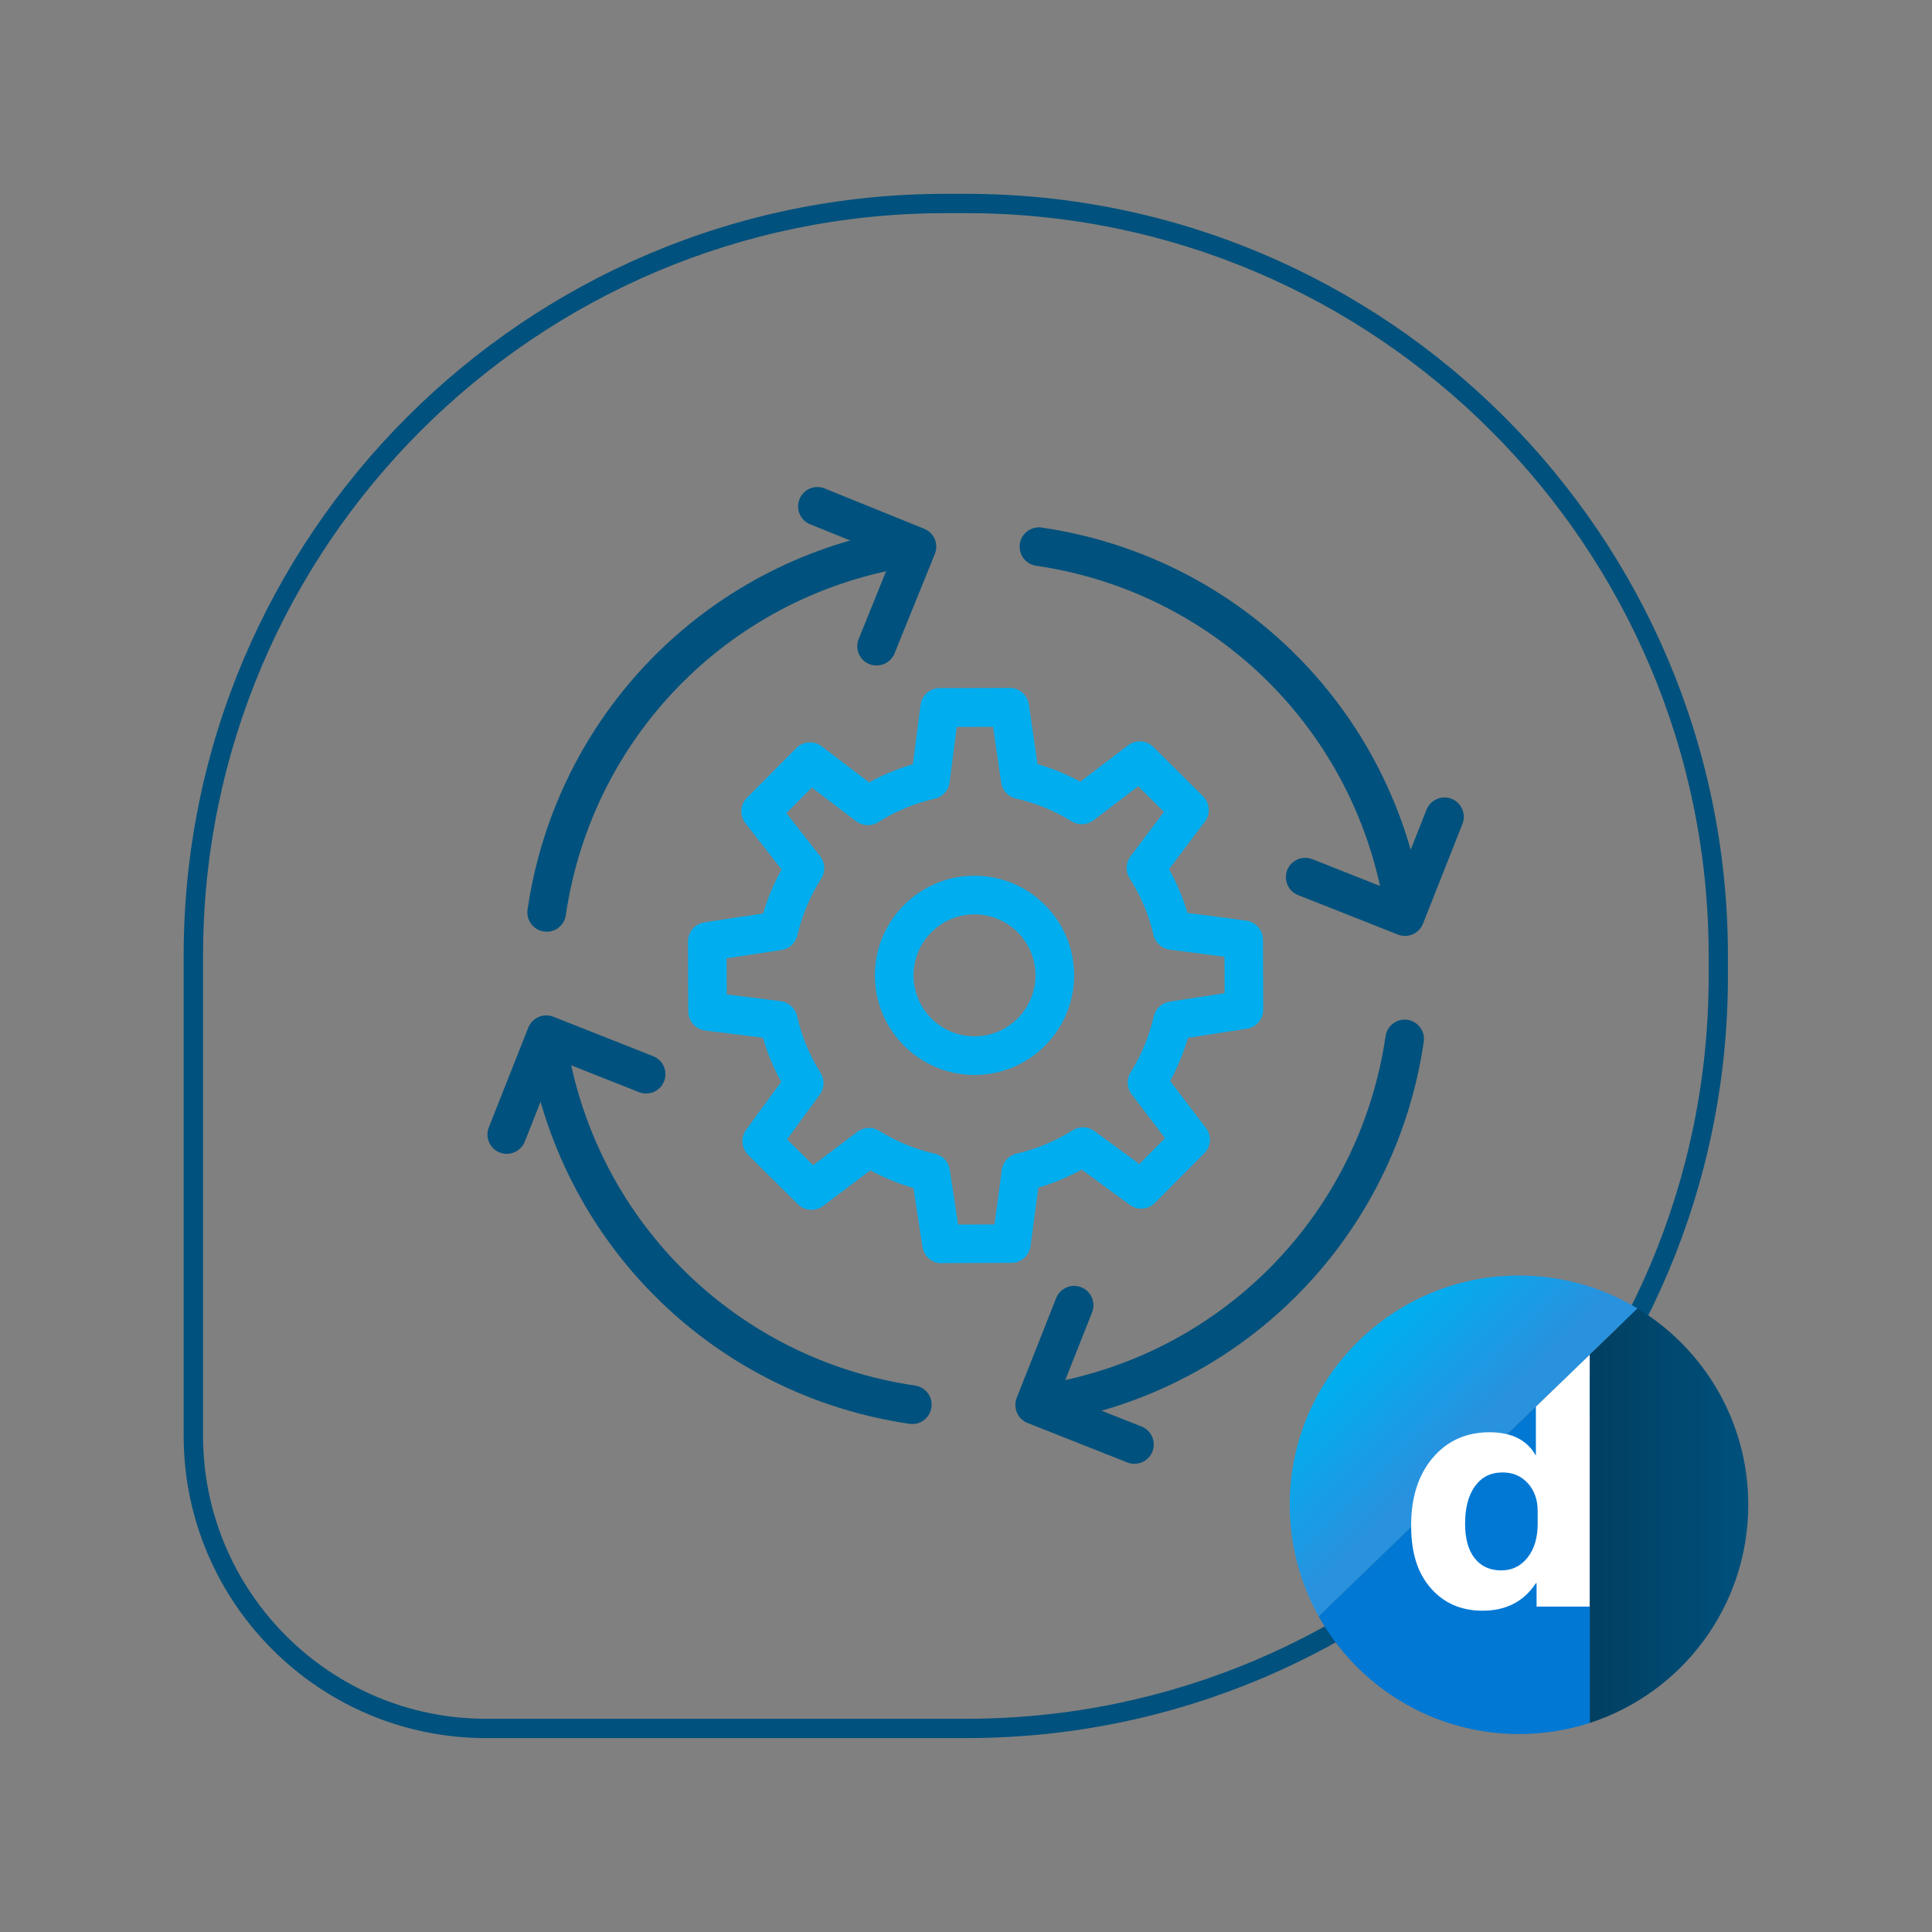 <?xml version="1.0" encoding="UTF-8"?><svg id="Line_Frame_-_Line_Icon_-_Color_-_White_Theme_-_gradient_DM" xmlns="http://www.w3.org/2000/svg" xmlns:xlink="http://www.w3.org/1999/xlink" viewBox="0 0 300 300"><rect x="0" y="0" width="300" height="300" fill="#808080" stroke="none"/><defs><style>.cls-1{fill:none;}.cls-2{fill:#00517d;}.cls-3{fill:#00aeef;}.cls-4{fill:#0078d4;}.cls-5{fill:#fff;}.cls-6{fill:url(#New_Gradient_Swatch_3);}.cls-7{fill:url(#New_Gradient_Swatch_1);}</style><linearGradient id="New_Gradient_Swatch_1" x1="211.93" y1="209.54" x2="228.32" y2="225.87" gradientUnits="userSpaceOnUse"><stop offset="0" stop-color="#00aeef"/><stop offset=".86" stop-color="#2892df"/></linearGradient><linearGradient id="New_Gradient_Swatch_3" x1="246.85" y1="235.35" x2="271.47" y2="235.35" gradientUnits="userSpaceOnUse"><stop offset="0" stop-color="#013f61"/><stop offset="1" stop-color="#00517d"/></linearGradient></defs><g><path class="cls-3" d="M151.32,166.92c-8.53,0-15.47-6.94-15.47-15.47s6.94-15.47,15.47-15.47,15.47,6.94,15.47,15.47-6.94,15.47-15.47,15.47Zm0-24.94c-5.22,0-9.47,4.25-9.47,9.47s4.25,9.47,9.47,9.47,9.47-4.25,9.47-9.47-4.25-9.47-9.47-9.47Z"/><path class="cls-3" d="M146.21,196.16c-1.48,0-2.74-1.08-2.97-2.55l-1.4-9.13c-2.32-.68-4.56-1.6-6.7-2.75l-7.33,5.53c-1.19,.9-2.86,.79-3.92-.27l-7.72-7.66c-1.05-1.04-1.18-2.7-.31-3.9l5.44-7.45c-1.2-2.18-2.15-4.47-2.84-6.85l-8.96-1.11c-1.5-.19-2.62-1.46-2.63-2.97l-.04-10.85c0-1.49,1.08-2.76,2.55-2.98l9.12-1.38c.7-2.38,1.66-4.66,2.86-6.83l-5.61-7.18c-.93-1.19-.83-2.89,.24-3.96l7.66-7.71c1.06-1.07,2.75-1.18,3.94-.27l7.37,5.6c2.16-1.19,4.44-2.13,6.79-2.82l1.19-9.2c.19-1.49,1.46-2.61,2.97-2.62l10.87-.03c1.47-.03,2.76,1.09,2.98,2.57l1.35,9.26c2.3,.67,4.52,1.58,6.64,2.73l7.42-5.65c1.19-.91,2.87-.8,3.93,.26l7.71,7.66c1.06,1.06,1.18,2.74,.28,3.93l-5.56,7.38c1.2,2.16,2.16,4.44,2.87,6.8l9.1,1.19c1.49,.2,2.61,1.46,2.61,2.96l.04,10.86c0,1.48-1.08,2.75-2.54,2.97l-9.14,1.41c-.68,2.33-1.61,4.57-2.77,6.71l5.56,7.29c.91,1.19,.8,2.87-.26,3.93l-7.66,7.71c-1.05,1.05-2.71,1.18-3.91,.3l-7.46-5.48c-2.15,1.18-4.4,2.11-6.74,2.81l-1.21,9.07c-.2,1.49-1.46,2.6-2.96,2.6l-10.85,.04h-.01Zm-11.28-21.02c.55,0,1.1,.15,1.58,.45,2.69,1.67,5.61,2.87,8.66,3.56,1.2,.27,2.12,1.25,2.3,2.47l1.31,8.53,5.65-.02,1.13-8.47c.16-1.24,1.08-2.25,2.3-2.53,3.09-.71,6.02-1.93,8.71-3.62,1.04-.66,2.38-.61,3.37,.12l6.97,5.12,4-4.02-5.19-6.81c-.76-.99-.82-2.35-.16-3.41,1.69-2.69,2.89-5.61,3.59-8.67,.27-1.2,1.25-2.11,2.47-2.3l8.54-1.32-.02-5.65-8.5-1.11c-1.24-.16-2.25-1.08-2.53-2.3-.72-3.12-1.97-6.07-3.7-8.77-.68-1.06-.62-2.42,.13-3.42l5.2-6.9-4-3.98-6.93,5.28c-.99,.75-2.34,.82-3.4,.17-2.69-1.66-5.6-2.86-8.64-3.54-1.21-.27-2.13-1.27-2.31-2.49l-1.26-8.65-5.64,.02-1.11,8.6c-.16,1.25-1.08,2.26-2.31,2.54-3.11,.71-6.07,1.94-8.79,3.65-1.06,.67-2.42,.61-3.41-.15l-6.88-5.23-3.95,3.97,5.25,6.71c.78,1,.85,2.39,.16,3.46-1.73,2.71-2.98,5.67-3.7,8.8-.28,1.2-1.26,2.11-2.48,2.29l-8.51,1.28,.02,5.62,8.36,1.04c1.26,.16,2.28,1.09,2.56,2.32,.69,3.11,1.92,6.07,3.65,8.81,.66,1.04,.61,2.38-.12,3.37l-5.08,6.96,4.04,4.01,6.85-5.17c.53-.4,1.17-.61,1.81-.61Z"/><g><g><g><path class="cls-2" d="M84.89,144.67c-.14,0-.29-.01-.44-.03-1.64-.24-2.77-1.76-2.53-3.4,4.4-30.08,27.47-53.79,57.43-58.99,1.63-.28,3.19,.81,3.47,2.44,.28,1.63-.81,3.19-2.44,3.47-27.39,4.76-48.5,26.44-52.52,53.95-.22,1.49-1.5,2.57-2.96,2.57Z"/><path class="cls-2" d="M136.09,103.34c-.37,0-.74-.07-1.1-.22-1.54-.62-2.28-2.37-1.65-3.91l5.13-12.67-12.67-5.13c-1.54-.62-2.28-2.37-1.65-3.91,.62-1.54,2.37-2.28,3.91-1.65l15.45,6.26c1.54,.62,2.28,2.37,1.65,3.91l-6.26,15.45c-.48,1.17-1.61,1.88-2.81,1.87Z"/></g><g><path class="cls-2" d="M163.14,220.8c-1.43,0-2.7-1.03-2.95-2.49-.28-1.63,.81-3.19,2.44-3.47,27.39-4.76,48.5-26.44,52.52-53.95,.24-1.64,1.76-2.77,3.4-2.53,1.64,.24,2.77,1.76,2.53,3.4-4.4,30.08-27.47,53.79-57.43,58.99-.17,.03-.35,.04-.52,.04Z"/><path class="cls-2" d="M176.16,227.3c-.37,0-.74-.07-1.1-.21l-15.5-6.13c-1.54-.61-2.29-2.35-1.69-3.89l6.13-15.5c.61-1.54,2.35-2.3,3.89-1.69,1.54,.61,2.29,2.35,1.69,3.89l-5.03,12.71,12.71,5.03c1.54,.61,2.29,2.35,1.69,3.89-.47,1.18-1.6,1.9-2.79,1.9Z"/></g></g><g><g><path class="cls-2" d="M141.67,221.12c-.14,0-.29-.01-.44-.03-30.08-4.4-53.79-27.47-58.99-57.43-.28-1.63,.81-3.19,2.44-3.47,1.63-.28,3.19,.81,3.47,2.44,4.76,27.39,26.44,48.5,53.95,52.52,1.64,.24,2.77,1.76,2.53,3.4-.22,1.49-1.5,2.57-2.96,2.57Z"/><path class="cls-2" d="M78.69,179.17c-.37,0-.74-.07-1.1-.21-1.54-.61-2.3-2.35-1.69-3.89l6.13-15.5c.29-.74,.87-1.33,1.6-1.65,.73-.32,1.56-.33,2.3-.04l15.5,6.13c1.54,.61,2.3,2.35,1.69,3.89s-2.35,2.3-3.89,1.69l-12.71-5.03-5.03,12.71c-.47,1.18-1.6,1.9-2.79,1.9Z"/></g><g><path class="cls-2" d="M217.79,142.86c-1.43,0-2.7-1.03-2.95-2.49-4.76-27.39-26.44-48.5-53.95-52.52-1.64-.24-2.77-1.76-2.53-3.4,.24-1.64,1.76-2.77,3.4-2.53,30.08,4.4,53.79,27.47,58.99,57.43,.28,1.63-.81,3.19-2.44,3.47-.17,.03-.35,.04-.52,.04Z"/><path class="cls-2" d="M218.17,145.33c-.37,0-.75-.07-1.1-.21l-15.5-6.13c-1.54-.61-2.29-2.35-1.69-3.89,.61-1.54,2.35-2.29,3.89-1.69l12.71,5.03,5.03-12.71c.61-1.54,2.35-2.3,3.89-1.69,1.54,.61,2.29,2.35,1.69,3.89l-6.13,15.5c-.29,.74-.87,1.33-1.6,1.65-.38,.16-.79,.25-1.19,.25Z"/></g></g></g></g><g><path class="cls-2" d="M150.06,269.89H75.46c-25.88,0-46.94-21.06-46.94-46.94v-74.59c0-65.21,53.05-118.26,118.26-118.26h3.27c65.21,0,118.26,53.05,118.26,118.26v3.27c0,65.21-53.05,118.26-118.26,118.26Zm-3.27-236.79c-63.55,0-115.26,51.7-115.26,115.26v74.59c0,24.23,19.71,43.94,43.94,43.94h74.59c63.55,0,115.26-51.7,115.26-115.26v-3.27c0-63.55-51.7-115.26-115.26-115.26h-3.27Z"/><g><g><path class="cls-7" d="M254.28,203.18c-5.37-3.25-11.67-5.12-18.41-5.12-19.66,0-35.6,15.94-35.6,35.6,0,6.28,1.63,12.18,4.48,17.31l49.52-47.79Z"/><g><path class="cls-6" d="M246.85,210.35l7.43-7.17c10.3,6.24,17.19,17.55,17.19,30.48,0,15.83-10.33,29.25-24.62,33.88v-57.18Z"/><path class="cls-4" d="M246.85,210.35l-42.09,40.62c6.08,10.91,17.74,18.29,31.12,18.29,3.83,0,7.52-.61,10.98-1.72v-57.18Z"/></g><line class="cls-1" x1="204.76" y1="250.96" x2="254.28" y2="203.18"/></g><path class="cls-5" d="M238.49,218.42v7.61l.02,.03c-1.36-2.44-3.76-3.66-7.2-3.66-3.64,0-6.57,1.32-8.82,3.95-2.24,2.63-3.37,6.13-3.37,10.5s1.02,7.43,3.05,9.76c2.04,2.33,4.72,3.5,8.06,3.5,3.63,0,6.39-1.43,8.27-4.28h.1v3.64h8.24v-39.1l-8.36,8.07Zm.28,18.19c0,2.18-.53,3.94-1.58,5.26-1.05,1.32-2.41,1.98-4.08,1.98-1.76,0-3.13-.63-4.12-1.88-.99-1.26-1.49-3.04-1.49-5.36,0-2.48,.51-4.42,1.54-5.84,1.03-1.42,2.45-2.13,4.28-2.13,1.62,0,2.93,.57,3.94,1.7,1.01,1.13,1.51,2.56,1.51,4.28v1.99Z"/></g></g></svg>